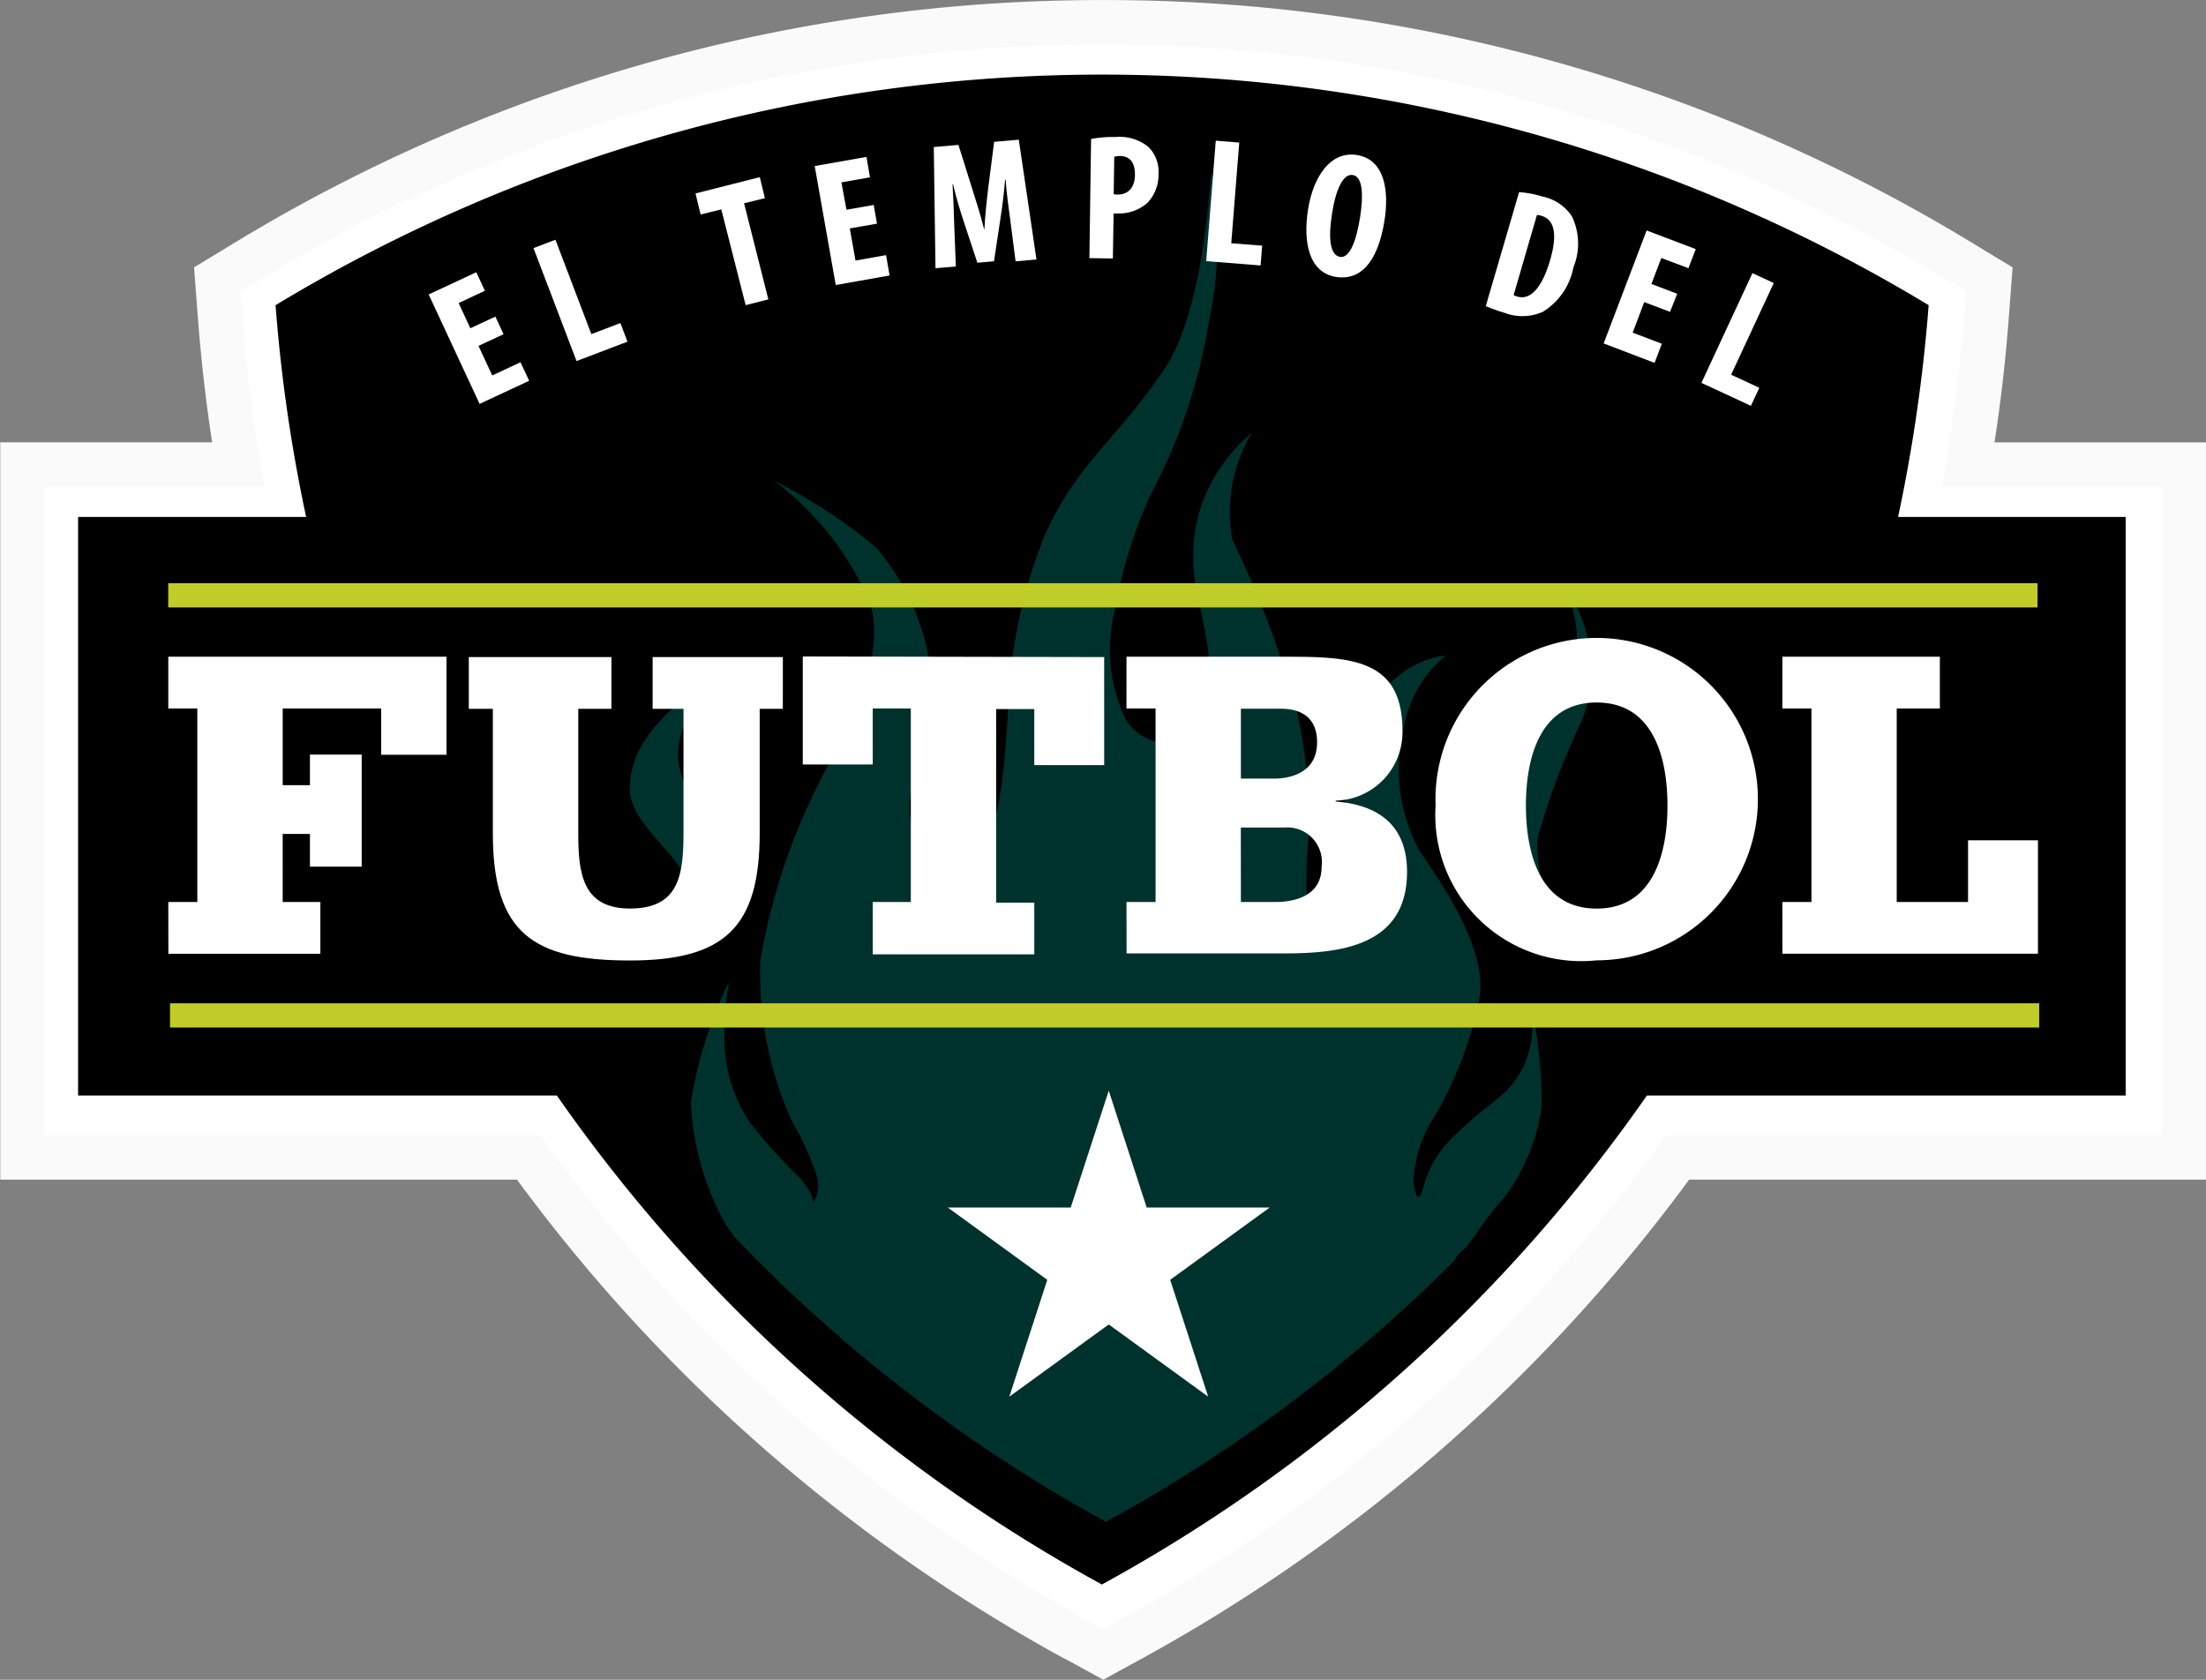<svg xmlns="http://www.w3.org/2000/svg" xmlns:xlink="http://www.w3.org/1999/xlink" width="43.31" height="32.98" viewBox="0 0 43.31 32.98">
  <rect x="0" y="0" width="43.31" height="32.98" fill="#808080" stroke="none"/>
  <defs>
    <clipPath id="clip-Templo_del_futbol_Color">
      <rect width="43.31" height="32.98"/>
    </clipPath>
  </defs>
  <g id="Templo_del_futbol_Color" data-name="Templo del futbol Color" clip-path="url(#clip-Templo_del_futbol_Color)">
    <g id="Grupo_5082" data-name="Grupo 5082" transform="translate(-1153.895 -240.548)" style="isolation: isolate">
      <path id="Trazado_7363" data-name="Trazado 7363" d="M1174.8,273.118h0a33,33,0,0,1-10.755-9.409H1153.9V249.233h4.16q-.188-1.227-.283-2.483h0l-.072-.953.816-.495a32.72,32.72,0,0,1,17.015-4.753h.024a32.726,32.726,0,0,1,17.032,4.754h0l.816.495-.072.953q-.094,1.255-.283,2.483h4.159v14.475h-10.154a33,33,0,0,1-10.755,9.409h0l-.748.409-.746-.409Z" fill="#fafafa"/>
      <path id="Trazado_7364" data-name="Trazado 7364" d="M1177.893,275.014a32.119,32.119,0,0,1-10.728-9.517h-9.725V252.774h4.32a31.906,31.906,0,0,1-.447-3.425h0l-.032-.417.358-.216a31.854,31.854,0,0,1,16.581-4.626h0a31.851,31.851,0,0,1,16.581,4.626h0l.357.216-.032.417a32.061,32.061,0,0,1-.445,3.425h3.638v0H1199V265.5h-9.725a32.112,32.112,0,0,1-10.728,9.517h0l-.327.179-.327-.179Z" transform="translate(-2.668 -2.665)" fill="#fff"/>
      <path id="Trazado_7365" data-name="Trazado 7365" d="M1200.3,255.154h-4.468a31.527,31.527,0,0,0,.6-4.157,31.347,31.347,0,0,0-32.455,0,31.2,31.2,0,0,0,.6,4.157H1160.1v11.361h9.4a31.433,31.433,0,0,0,10.7,9.6,31.424,31.424,0,0,0,10.7-9.6h9.4Z" transform="translate(-4.672 -4.457)"/>
      <path id="Trazado_7366" data-name="Trazado 7366" d="M1223.882,275.391c.055-.019.474-.7.8-1.033a3.877,3.877,0,0,0,.693-1.623c.091-.461-.146-2.3-.164-1.733a1.771,1.771,0,0,1-.383,1.144c-.219.294-.656.535-1.093.977a2.13,2.13,0,0,0-.656,1.033c-.09.331-.146.257-.2-.056a2.573,2.573,0,0,1,.436-1.346,7.5,7.5,0,0,0,.856-2.268c.183-.958-.746-2.286-1.166-2.894a3.37,3.37,0,0,1-.328-2.378,2.39,2.39,0,0,1,.838-1.475,1.843,1.843,0,0,0-1.019.479,2.45,2.45,0,0,0-.931,1.419,4.43,4.43,0,0,0,.055,1.53c.091.516.4,1.069.4,1.4s-.183.571-.621.571-.565-.461-.619-.756a8.681,8.681,0,0,1,.074-1.382,12.015,12.015,0,0,0-.274-2.213,19.6,19.6,0,0,0-1.257-3.319,3.039,3.039,0,0,1,.382-2.1,3.34,3.34,0,0,0-.638.719,3.017,3.017,0,0,0-.509,1.769c-.019.609.328,1.421.328,2.342s-.347,1.179-.62,1.235a.954.954,0,0,1-1.058-.479,3.176,3.176,0,0,1-.182-2.139,9.1,9.1,0,0,1,.692-2.231,10.894,10.894,0,0,0,1.149-3.428,7.553,7.553,0,0,0,.054-2.876c-.035-.258-.076,2.577-.943,3.855-.966,1.423-1.677,1.8-2.327,3.22a10.18,10.18,0,0,0-.738,3.564c-.055.921-.164,2.507-.639,2.691s-.565.148-.874,0-.511-.645-.365-1.291a6.929,6.929,0,0,0,.383-2.12,4.592,4.592,0,0,0-1.093-2.582,10.406,10.406,0,0,0-2-1.309,5.907,5.907,0,0,1,1.9,2.433c.311,1.216-.583,2.618-.892,3.263a12.26,12.26,0,0,0-1.276,3.725,7.041,7.041,0,0,0,.619,3.153,5.73,5.73,0,0,1,.493,1.087.659.659,0,0,1-.073.516s.037-.11-.255-.479a10.766,10.766,0,0,1-1-1.107,3.007,3.007,0,0,1-.491-1.622,6.542,6.542,0,0,1,.09-1.125,8.358,8.358,0,0,0-.746,2.36,5.384,5.384,0,0,0,.692,2.415,2.469,2.469,0,0,1,.146.211,29.982,29.982,0,0,0,7.31,5.612,30.013,30.013,0,0,0,6.848-5.136A.524.524,0,0,1,1223.882,275.391Z" transform="translate(-41.234 -10.323)" fill="#00322d"/>
      <path id="Trazado_7367" data-name="Trazado 7367" d="M1203.866,296.454c0,.59.651,1.041,1.063,1.666s-.1,1.7.069,1.561a3.885,3.885,0,0,0,.514-1.839c.035-.764-.548-1.076-.685-1.874s.72-1.7.72-1.7C1204.208,295.1,1203.866,295.864,1203.866,296.454Z" transform="translate(-37.607 -40.429)" fill="#00322d"/>
      <path id="Trazado_7368" data-name="Trazado 7368" d="M1273.876,288.946a13.467,13.467,0,0,0-1,1.2,2.45,2.45,0,0,0-.218,2.437,6.389,6.389,0,0,0,1.2,1.642,4,4,0,0,1-.577-2.066,13.8,13.8,0,0,1,.879-2.337,2.835,2.835,0,0,0-.319-2.606S1274.32,288.3,1273.876,288.946Z" transform="translate(-89.208 -35.125)" fill="#00322d"/>
      <path id="Trazado_7369" data-name="Trazado 7369" d="M1189.374,263.367l-.492.229.27.58.555-.259.17.364-.973.454-1-2.149.935-.436.169.364-.516.241.23.495.492-.229Z" transform="translate(-25.593 -16.257)" fill="#fff"/>
      <path id="Trazado_7370" data-name="Trazado 7370" d="M1196.227,259.736l.431-.164.705,1.853.57-.217.139.365-1,.381Z" transform="translate(-31.858 -14.317)" fill="#fff"/>
      <path id="Trazado_7371" data-name="Trazado 7371" d="M1209.58,255.247l-.406.1-.1-.413,1.262-.32.1.413-.409.1.477,1.887-.446.113Z" transform="translate(-41.524 -10.588)" fill="#fff"/>
      <path id="Trazado_7372" data-name="Trazado 7372" d="M1219.777,254.295l-.534.094.112.631.6-.107.069.4-1.057.187-.413-2.336,1.016-.179.069.4-.561.1.1.537.534-.094Z" transform="translate(-48.664 -9.356)" fill="#fff"/>
      <path id="Trazado_7373" data-name="Trazado 7373" d="M1229.513,253.205c-.03-.224-.074-.524-.089-.781h-.011c-.02.256-.058.553-.088.74l-.13.863-.327.028-.269-.814c-.061-.186-.151-.475-.208-.728h-.01c.016.257.027.556.033.792l.032.824-.4.034-.033-2.379.484-.042.263.839c.093.292.175.551.24.814h.007c.013-.267.042-.537.079-.841l.112-.872.484-.042.347,2.352-.41.036Z" transform="translate(-55.785 -8.349)" fill="#fff"/>
      <path id="Trazado_7374" data-name="Trazado 7374" d="M1240.36,251.457a2.394,2.394,0,0,1,.483-.038.9.9,0,0,1,.641.193.684.684,0,0,1,.2.525.8.8,0,0,1-.21.567.831.831,0,0,1-.581.216l-.091,0-.014.884-.461-.007Zm.444,1.084a.233.233,0,0,0,.073.008c.233,0,.341-.16.344-.382s-.078-.371-.293-.375a.355.355,0,0,0-.113.016Z" transform="translate(-65.044 -8.181)" fill="#fff"/>
      <path id="Trazado_7375" data-name="Trazado 7375" d="M1249.8,251.71l.461.037-.157,1.977.607.047-.031.389-1.068-.085Z" transform="translate(-72.036 -8.4)" fill="#fff"/>
      <path id="Trazado_7376" data-name="Trazado 7376" d="M1259.091,254.092c-.137.884-.506,1.193-.951,1.124-.533-.083-.654-.678-.553-1.322s.439-1.153.957-1.073C1259.11,252.909,1259.174,253.556,1259.091,254.092Zm-1.033-.118c-.083.532-.024.819.16.848s.318-.307.392-.783c.064-.41.06-.792-.145-.825C1258.284,253.186,1258.137,253.47,1258.058,253.974Z" transform="translate(-78.012 -9.23)" fill="#fff"/>
      <path id="Trazado_7377" data-name="Trazado 7377" d="M1272.455,255.792a2.092,2.092,0,0,1,.463.088.91.91,0,0,1,.573.386,1.233,1.233,0,0,1,.03,1.005,1.309,1.309,0,0,1-.6.871.992.992,0,0,1-.761.017,3.3,3.3,0,0,1-.359-.129Zm-.107,2.022a.341.341,0,0,0,.076.03c.213.061.459-.094.642-.723.136-.467.1-.786-.17-.863a.252.252,0,0,0-.091-.016Z" transform="translate(-88.736 -11.472)" fill="#fff"/>
      <path id="Trazado_7378" data-name="Trazado 7378" d="M1282.438,260.428l-.506-.192-.227.6.572.218-.142.376-1-.382.844-2.218.964.366-.143.375-.533-.2-.194.51.507.192Z" transform="translate(-95.756 -13.757)" fill="#fff"/>
      <path id="Trazado_7379" data-name="Trazado 7379" d="M1289.907,262.222l.419.194-.837,1.8.553.257-.165.354-.971-.451Z" transform="translate(-101.607 -16.311)" fill="#fff"/>
      <path id="Trazado_62689" data-name="Trazado 62689" d="M0,0H36.7V.475H0Z" transform="translate(1157.198 251.999)" fill="#c0cd29"/>
      <path id="Trazado_7380" data-name="Trazado 7380" d="M1232.27,327.105l.745,2.294h2.414l-1.953,1.419.746,2.294-1.952-1.418-1.952,1.418.745-2.294-1.952-1.419h2.412Z" transform="translate(-56.607 -65.142)" fill="#fff"/>
      <g id="Grupo_5080" data-name="Grupo 5080" transform="translate(1157.199 253.325)">
        <path id="Trazado_7381" data-name="Trazado 7381" d="M1167.249,297.5h.57v-3.8h-.57v-1.016h5.462v1.925h-1.283v-.909h-1.933v1.506h.535v-.6h1.016v2.2h-1.016v-.642h-.535V297.5h.74v1.016h-2.984Z" transform="translate(-1167.249 -292.567)" fill="#fff"/>
        <path id="Trazado_7382" data-name="Trazado 7382" d="M1197.258,293.707h-.454v2.441c0,1.845-.686,2.5-2.549,2.5-1.9,0-2.69-.535-2.69-2.5v-2.441h-.472v-1.016h2.8v1.016h-.651v2.441c0,.784.08,1.48,1.015,1.48.954,0,1.051-.642,1.051-1.48v-2.441h-.606v-1.016h2.557Z" transform="translate(-1185.193 -292.567)" fill="#fff"/>
        <path id="Trazado_7383" data-name="Trazado 7383" d="M1223.517,292.691v2.121h-1.372v-1.1h-.749v3.8h.749v1.016h-3.172V297.5h.748v-3.8h-.748v1.1H1217.6v-2.121Z" transform="translate(-1205.143 -292.567)" fill="#fff"/>
        <path id="Trazado_7384" data-name="Trazado 7384" d="M1243.283,297.5h.571v-3.8h-.571v-1.016h3.03c1.319,0,2.388,0,2.388,1.453a1.342,1.342,0,0,1-1.31,1.372v.018c.9.072,1.4.517,1.4,1.382,0,1.452-1.3,1.6-2.406,1.6h-3.1Zm2.246-2.423h.649c.3,0,.847-.1.847-.713,0-.472-.294-.659-.713-.659h-.783Zm0,2.423h.668c.391,0,.917-.116.917-.695a.68.68,0,0,0-.74-.767h-.846Z" transform="translate(-1224.471 -292.567)" fill="#fff"/>
        <path id="Trazado_7385" data-name="Trazado 7385" d="M1267.814,295.227a3.165,3.165,0,1,1,3.162,3.039A2.866,2.866,0,0,1,1267.814,295.227Zm4.552,0c0-.891-.25-2.023-1.39-2.023s-1.389,1.132-1.389,2.023.249,2.023,1.389,2.023S1272.366,296.117,1272.366,295.227Z" transform="translate(-1242.933 -292.188)" fill="#fff"/>
        <path id="Trazado_7386" data-name="Trazado 7386" d="M1295.328,297.5h.571v-3.8h-.571v-1.016h3.092v1.016h-.847v3.8h1.4v-1.212h1.373v2.227h-5.017Z" transform="translate(-1263.639 -292.567)" fill="#fff"/>
      </g>
      <rect id="Rectángulo_3016" data-name="Rectángulo 3016" width="36.697" height="0.475" transform="translate(1157.233 260.247)" fill="#c0cd29"/>
    </g>
  </g>
</svg>
